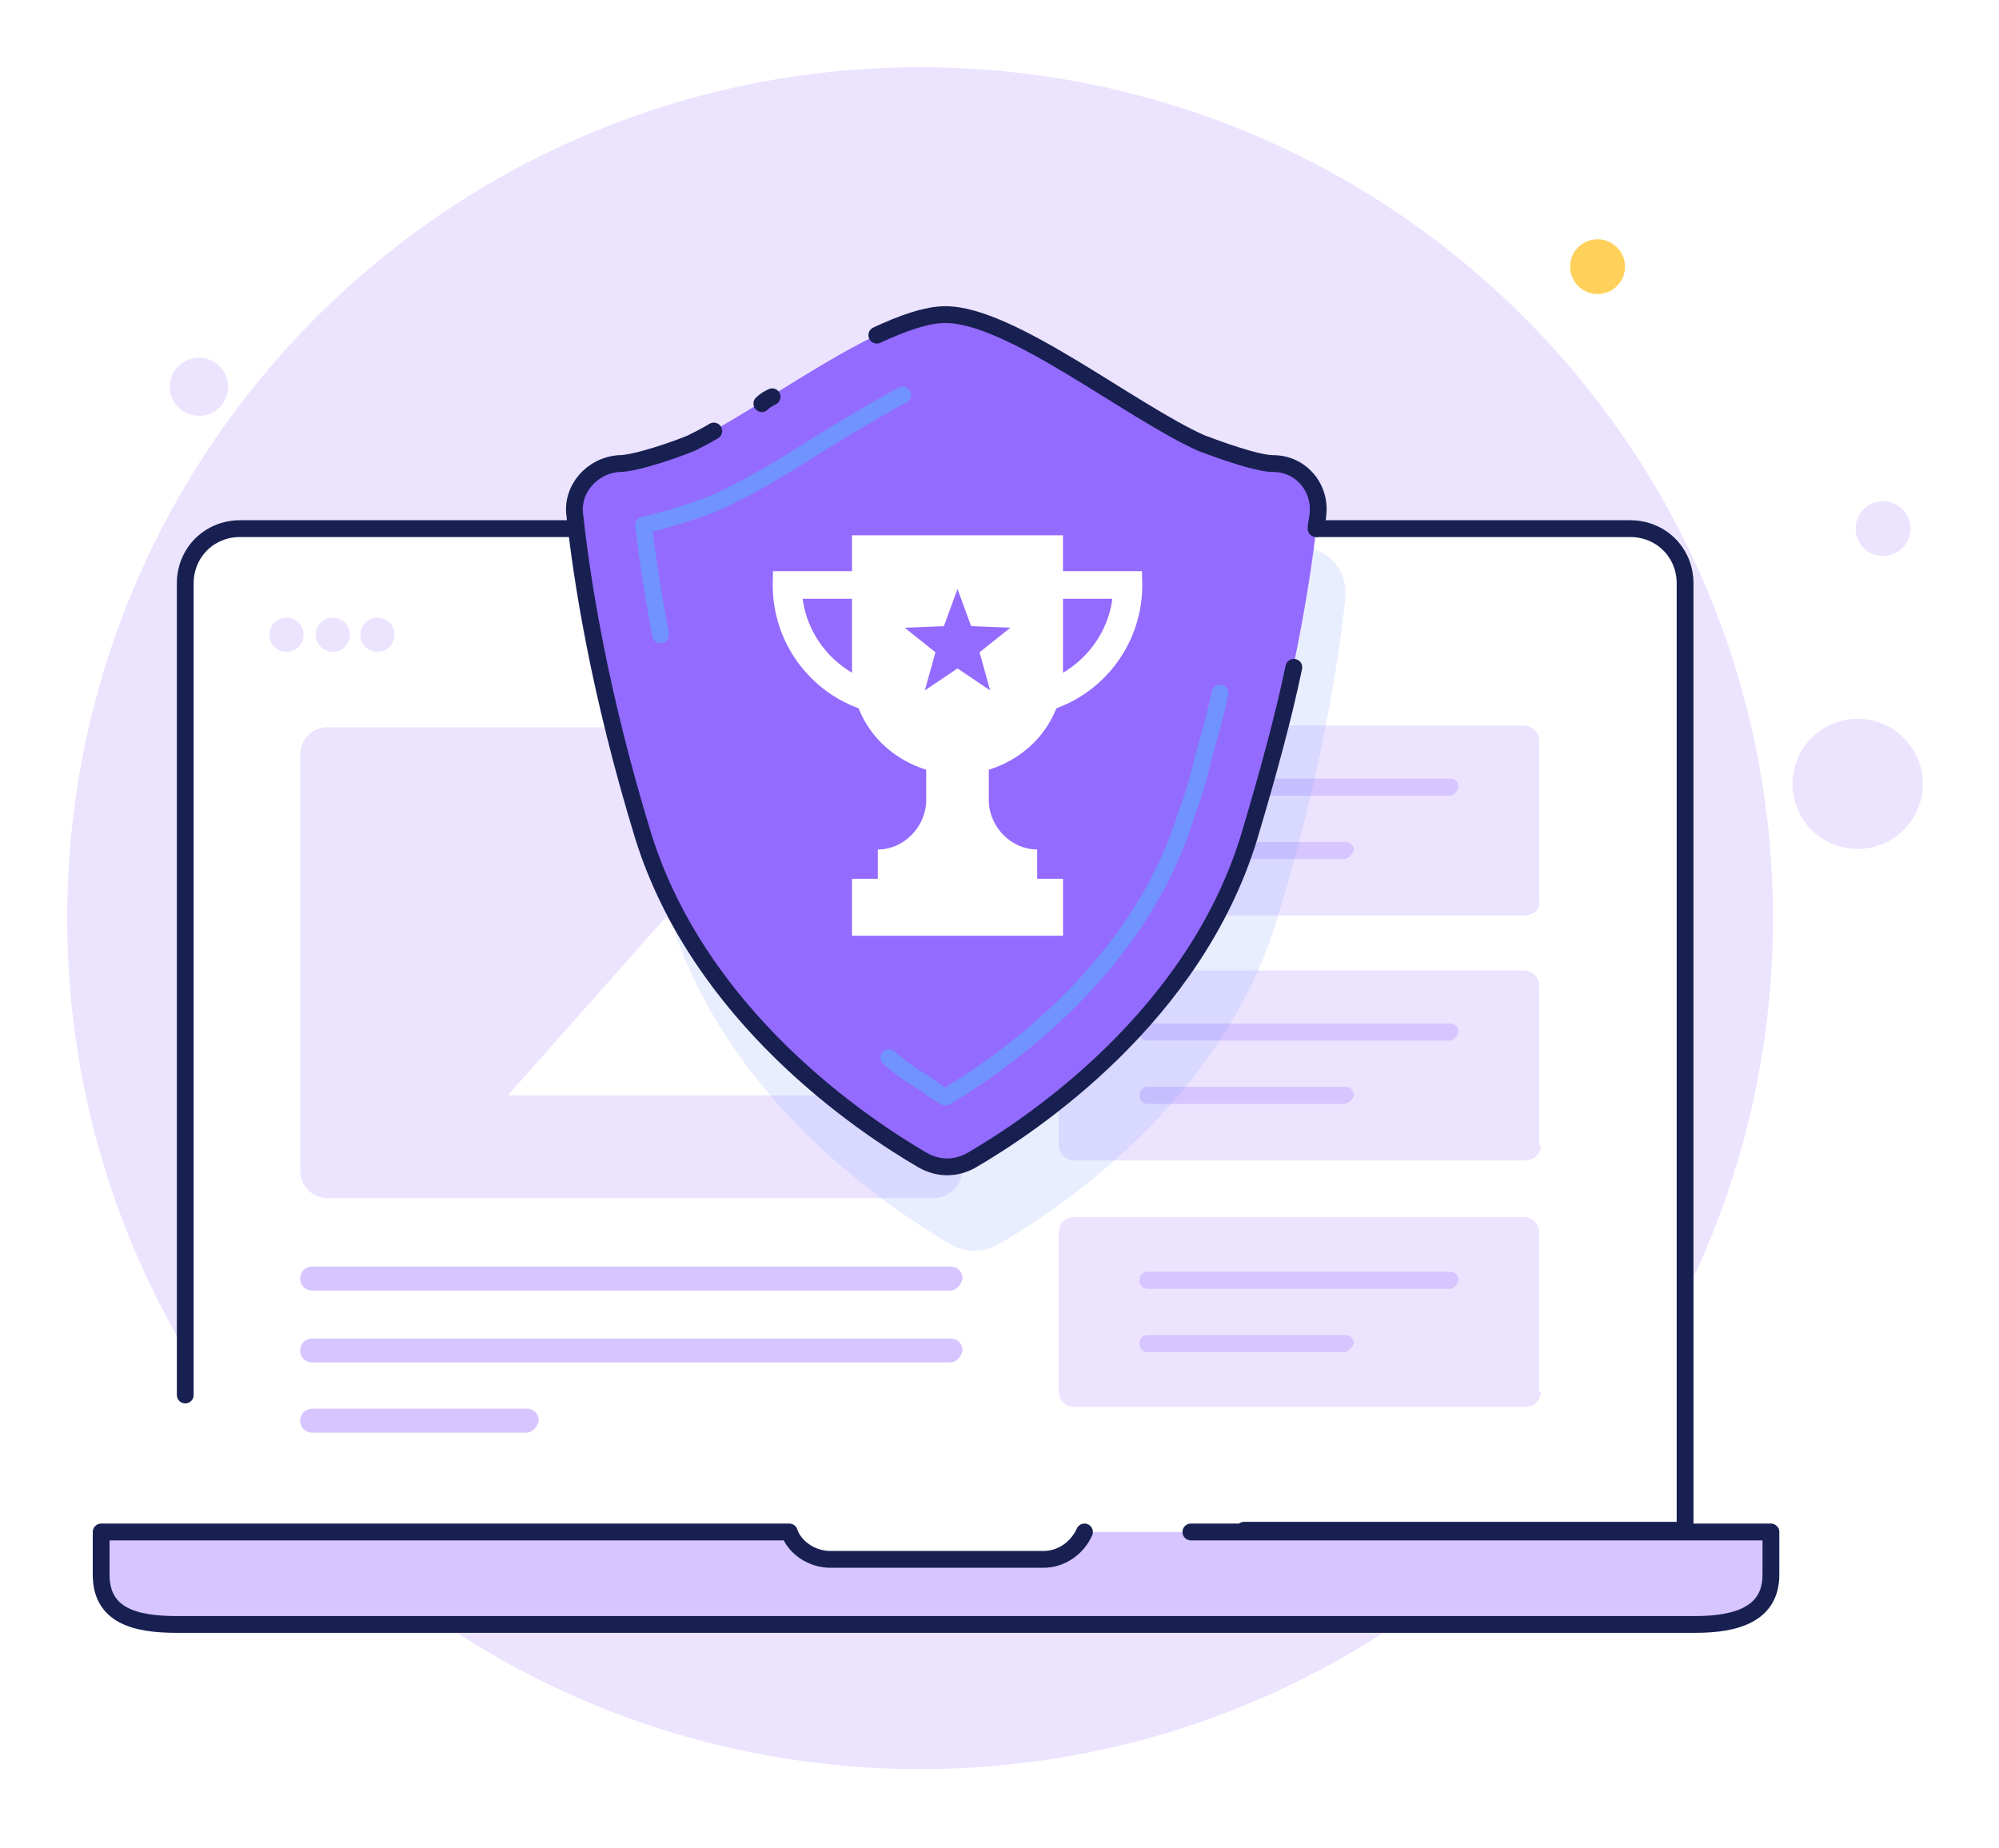<svg width="119" height="110" viewBox="0 0 119 110" fill="none" xmlns="http://www.w3.org/2000/svg">
<g filter="url(#filter0_d_2086_5952)">
<path d="M54.773 101.308C82.813 101.308 105.545 78.63 105.545 50.654C105.545 22.678 82.813 0 54.773 0C26.732 0 4 22.678 4 50.654C4 78.63 26.732 101.308 54.773 101.308Z" fill="#ECE4FF"/>
<path d="M12.38 20.669C13.292 20.373 13.791 19.396 13.495 18.486C13.198 17.576 12.218 17.078 11.306 17.374C10.394 17.669 9.895 18.647 10.191 19.557C10.488 20.467 11.468 20.965 12.38 20.669Z" fill="#ECE4FF"/>
<path d="M113.204 45.521C114.787 44.079 114.898 41.629 113.451 40.05C112.005 38.471 109.55 38.361 107.967 39.803C106.384 41.246 106.274 43.697 107.72 45.275C109.166 46.854 111.622 46.964 113.204 45.521Z" fill="#ECE4FF"/>
<path d="M113.2 28.67C113.867 28.062 113.913 27.03 113.304 26.366C112.695 25.701 111.661 25.655 110.995 26.262C110.329 26.869 110.282 27.901 110.891 28.566C111.5 29.231 112.534 29.277 113.2 28.67Z" fill="#ECE4FF"/>
<path d="M95.103 13.503C96.006 13.503 96.738 12.773 96.738 11.872C96.738 10.973 96.006 10.243 95.103 10.243C94.2 10.243 93.469 10.973 93.469 11.872C93.469 12.773 94.2 13.503 95.103 13.503Z" fill="#FFD15B"/>
<path d="M11.028 81.28V30.727C11.028 28.893 12.458 27.467 14.297 27.467H97.044C98.883 27.467 100.313 28.893 100.313 30.727V91.88L11.028 90.962" fill="white"/>
<path d="M11.028 79.038V30.727C11.028 28.893 12.458 27.467 14.297 27.467H97.044C98.883 27.467 100.313 28.893 100.313 30.727V87.09H74.059" stroke="#182052" stroke-miterlimit="10" stroke-linecap="round" stroke-linejoin="round"/>
<path d="M105.524 87.192V89.74C105.524 92.085 103.481 92.696 101.029 92.696H10.517C8.066 92.696 6.022 92.186 6.022 89.74V87.192H46.987C47.294 88.11 48.316 88.823 49.439 88.823H62.107C63.23 88.823 64.15 88.11 64.559 87.192H105.524Z" fill="#D6C5FF"/>
<path d="M70.892 87.192H105.422V89.74C105.422 92.085 103.378 92.696 100.927 92.696H10.517C8.066 92.696 6.022 92.186 6.022 89.74V87.192H46.987C47.294 88.11 48.316 88.823 49.439 88.823H62.107C63.23 88.823 64.15 88.11 64.559 87.192" stroke="#182052" stroke-miterlimit="10" stroke-linecap="round" stroke-linejoin="round"/>
<path d="M17.055 34.805C17.619 34.805 18.076 34.349 18.076 33.785C18.076 33.222 17.619 32.767 17.055 32.767C16.49 32.767 16.033 33.222 16.033 33.785C16.033 34.349 16.49 34.805 17.055 34.805Z" fill="#ECE4FF"/>
<path d="M19.813 34.805C20.378 34.805 20.835 34.349 20.835 33.785C20.835 33.222 20.378 32.767 19.813 32.767C19.249 32.767 18.792 33.222 18.792 33.785C18.792 34.349 19.249 34.805 19.813 34.805Z" fill="#ECE4FF"/>
<path d="M22.469 34.805C23.033 34.805 23.49 34.349 23.49 33.785C23.49 33.222 23.033 32.767 22.469 32.767C21.905 32.767 21.447 33.222 21.447 33.785C21.447 34.349 21.905 34.805 22.469 34.805Z" fill="#ECE4FF"/>
<path d="M90.71 50.501H63.945C63.434 50.501 63.026 50.093 63.026 49.584V40.105C63.026 39.596 63.434 39.188 63.945 39.188H90.71C91.221 39.188 91.63 39.596 91.63 40.105V49.584C91.732 50.093 91.323 50.501 90.71 50.501Z" fill="#ECE4FF"/>
<path d="M91.732 64.158C91.732 64.667 91.323 65.076 90.813 65.076H63.945C63.434 65.076 63.026 64.667 63.026 64.158V54.68C63.026 54.17 63.434 53.762 63.945 53.762H90.71C91.221 53.762 91.63 54.17 91.63 54.68V64.158H91.732Z" fill="#ECE4FF"/>
<path d="M86.318 43.367H68.338C68.031 43.367 67.827 43.162 67.827 42.857C67.827 42.551 68.031 42.347 68.338 42.347H86.318C86.624 42.347 86.828 42.551 86.828 42.857C86.726 43.162 86.522 43.367 86.318 43.367Z" fill="#D6C5FF"/>
<path d="M79.984 47.138H68.338C68.031 47.138 67.827 46.933 67.827 46.627C67.827 46.322 68.031 46.118 68.338 46.118H80.086C80.392 46.118 80.597 46.322 80.597 46.627C80.495 46.832 80.29 47.138 79.984 47.138Z" fill="#D6C5FF"/>
<path d="M86.318 57.941H68.338C68.031 57.941 67.827 57.737 67.827 57.431C67.827 57.126 68.031 56.922 68.338 56.922H86.318C86.624 56.922 86.828 57.126 86.828 57.431C86.726 57.737 86.522 57.941 86.318 57.941Z" fill="#D6C5FF"/>
<path d="M79.984 61.712H68.338C68.031 61.712 67.827 61.508 67.827 61.202C67.827 60.897 68.031 60.692 68.338 60.692H80.086C80.392 60.692 80.597 60.897 80.597 61.202C80.495 61.508 80.29 61.712 79.984 61.712Z" fill="#D6C5FF"/>
<path d="M91.732 78.834C91.732 79.344 91.323 79.752 90.812 79.752H63.945C63.434 79.752 63.025 79.344 63.025 78.834V69.356C63.025 68.846 63.434 68.438 63.945 68.438H90.71C91.221 68.438 91.629 68.846 91.629 69.356V78.834H91.732Z" fill="#ECE4FF"/>
<path d="M86.318 72.719H68.338C68.031 72.719 67.827 72.515 67.827 72.21C67.827 71.904 68.031 71.7 68.338 71.7H86.318C86.624 71.7 86.828 71.904 86.828 72.21C86.726 72.515 86.522 72.719 86.318 72.719Z" fill="#D6C5FF"/>
<path d="M79.984 76.49H68.338C68.031 76.49 67.827 76.287 67.827 75.981C67.827 75.675 68.031 75.471 68.338 75.471H80.086C80.392 75.471 80.597 75.675 80.597 75.981C80.495 76.184 80.29 76.49 79.984 76.49Z" fill="#D6C5FF"/>
<path d="M55.568 67.317H19.506C18.587 67.317 17.872 66.604 17.872 65.686V40.92C17.872 40.002 18.587 39.289 19.506 39.289H55.67C56.59 39.289 57.305 40.002 57.305 40.92V65.686C57.203 66.604 56.487 67.317 55.568 67.317Z" fill="#ECE4FF"/>
<path d="M38.304 61.203H25.227L31.766 53.864L38.304 61.203Z" fill="#ECE4FF"/>
<path d="M49.03 61.203H30.233L39.631 50.602L49.03 61.203Z" fill="white"/>
<path d="M30.131 51.214C31.485 51.214 32.583 50.119 32.583 48.768C32.583 47.417 31.485 46.322 30.131 46.322C28.777 46.322 27.679 47.417 27.679 48.768C27.679 50.119 28.777 51.214 30.131 51.214Z" fill="#ECE4FF"/>
<path d="M56.59 77.101H18.587C18.178 77.101 17.872 76.796 17.872 76.388C17.872 75.981 18.178 75.675 18.587 75.675H56.59C56.998 75.675 57.305 75.981 57.305 76.388C57.203 76.796 56.896 77.101 56.59 77.101Z" fill="#D6C5FF"/>
<path d="M56.59 72.822H18.587C18.178 72.822 17.872 72.516 17.872 72.108C17.872 71.7 18.178 71.394 18.587 71.394H56.59C56.998 71.394 57.305 71.7 57.305 72.108C57.203 72.516 56.896 72.822 56.59 72.822Z" fill="#D6C5FF"/>
<path d="M31.357 81.281H18.587C18.178 81.281 17.872 80.975 17.872 80.566C17.872 80.159 18.178 79.853 18.587 79.853H31.357C31.765 79.853 32.072 80.159 32.072 80.566C31.97 80.975 31.663 81.281 31.357 81.281Z" fill="#D6C5FF"/>
<g opacity="0.3">
<path opacity="0.6" d="M77.43 28.587C76.408 28.587 73.956 27.671 73.139 27.365C68.951 25.327 61.902 19.721 58.02 19.721C54.138 19.721 47.089 25.327 42.798 27.365C42.083 27.671 39.529 28.587 38.508 28.587C36.873 28.69 35.647 30.117 35.852 31.645C36.26 35.417 37.282 42.143 39.938 50.807C43.309 61.508 52.912 67.929 56.59 70.069C57.509 70.579 58.531 70.579 59.45 70.069C63.128 67.929 72.731 61.508 76 50.807C78.656 42.143 79.677 35.417 80.086 31.645C80.29 30.015 79.064 28.587 77.43 28.587Z" fill="#84A2FF"/>
</g>
<path d="M75.795 23.594C74.774 23.594 72.322 22.677 71.505 22.371C67.214 20.435 60.165 14.727 56.283 14.727C52.401 14.727 45.352 20.332 41.062 22.371C40.347 22.677 37.793 23.594 36.771 23.594C35.137 23.696 33.911 25.123 34.115 26.652C34.524 30.422 35.545 37.15 38.201 45.812C41.675 56.514 51.277 62.935 54.955 65.076C55.874 65.585 56.896 65.585 57.815 65.076C61.493 62.935 71.096 56.514 74.365 45.812C77.021 37.15 78.043 30.422 78.451 26.652C78.656 25.123 77.43 23.696 75.795 23.594Z" fill="#946BFF"/>
<path d="M78.349 27.468C78.349 27.162 78.451 26.856 78.451 26.652C78.655 25.021 77.43 23.594 75.795 23.594C74.773 23.594 72.322 22.677 71.504 22.371C67.214 20.435 60.165 14.727 56.283 14.727C55.159 14.727 53.729 15.237 52.197 15.95" stroke="#182052" stroke-miterlimit="10" stroke-linecap="round" stroke-linejoin="round"/>
<path d="M42.492 21.657C41.981 21.963 41.573 22.166 41.164 22.371C40.449 22.677 37.895 23.593 36.874 23.593C35.239 23.696 34.013 25.122 34.217 26.652C34.626 30.422 35.648 37.149 38.304 45.812C41.675 56.514 51.278 62.935 54.955 65.075C55.875 65.585 56.896 65.585 57.816 65.075C61.494 62.935 71.096 56.514 74.365 45.812C75.489 42.042 76.408 38.678 77.021 35.722" stroke="#182052" stroke-miterlimit="10" stroke-linecap="round" stroke-linejoin="round"/>
<path d="M45.965 19.619C45.761 19.721 45.557 19.823 45.352 20.027" stroke="#182052" stroke-miterlimit="10" stroke-linecap="round" stroke-linejoin="round"/>
<path d="M39.325 33.786C38.814 31.136 38.507 28.893 38.303 27.262C40.142 26.855 42.389 26.04 42.798 25.836C44.535 25.02 46.476 23.899 48.519 22.574C49.847 21.759 51.992 20.434 53.729 19.517" stroke="#7093FF" stroke-miterlimit="10" stroke-linecap="round" stroke-linejoin="round"/>
<path d="M72.628 37.252C72.322 38.78 71.811 40.309 71.402 42.042C71.198 42.856 70.892 43.774 70.585 44.589C67.827 53.456 60.063 59.062 56.283 61.304C55.875 61.101 55.466 60.795 55.057 60.489C54.342 60.082 53.627 59.571 52.912 58.96" stroke="#7093FF" stroke-miterlimit="10" stroke-linecap="round" stroke-linejoin="round"/>
<path d="M62.885 38.162C65.864 37.078 68 34.198 68 30.824L67.982 29.999H63.28V27.864H50.72V29.999H46.018L46 30.824C46 34.198 48.136 37.078 51.115 38.162C51.817 39.947 53.304 41.246 55.137 41.818V43.756C55.055 45.274 53.782 46.566 52.256 46.566V48.31H50.719V51.702H63.281V48.31H61.744V46.566C60.218 46.566 58.945 45.274 58.863 43.756V41.818C60.696 41.246 62.183 39.947 62.885 38.162ZM63.281 31.643H66.216C66.211 31.685 66.207 31.742 66.2 31.783C65.91 33.61 64.803 35.144 63.28 36.047C63.283 35.956 63.281 31.643 63.281 31.643ZM47.8 31.783C47.793 31.742 47.789 31.685 47.783 31.643H50.719C50.719 31.643 50.717 35.956 50.72 36.047C49.197 35.144 48.09 33.61 47.8 31.783ZM57 35.788L55.055 37.099L55.688 34.827L53.852 33.365L56.19 33.272L57 31.058L57.811 33.272L60.148 33.365L58.312 34.827L58.945 37.099L57 35.788Z" fill="white"/>
</g>
<defs>
<filter id="filter0_d_2086_5952" x="0" y="0" width="118.468" height="109.308" filterUnits="userSpaceOnUse" color-interpolation-filters="sRGB">
<feFlood flood-opacity="0" result="BackgroundImageFix"/>
<feColorMatrix in="SourceAlpha" type="matrix" values="0 0 0 0 0 0 0 0 0 0 0 0 0 0 0 0 0 0 127 0" result="hardAlpha"/>
<feOffset dy="4"/>
<feGaussianBlur stdDeviation="2"/>
<feComposite in2="hardAlpha" operator="out"/>
<feColorMatrix type="matrix" values="0 0 0 0 0 0 0 0 0 0 0 0 0 0 0 0 0 0 0.25 0"/>
<feBlend mode="normal" in2="BackgroundImageFix" result="effect1_dropShadow_2086_5952"/>
<feBlend mode="normal" in="SourceGraphic" in2="effect1_dropShadow_2086_5952" result="shape"/>
</filter>
</defs>
</svg>
